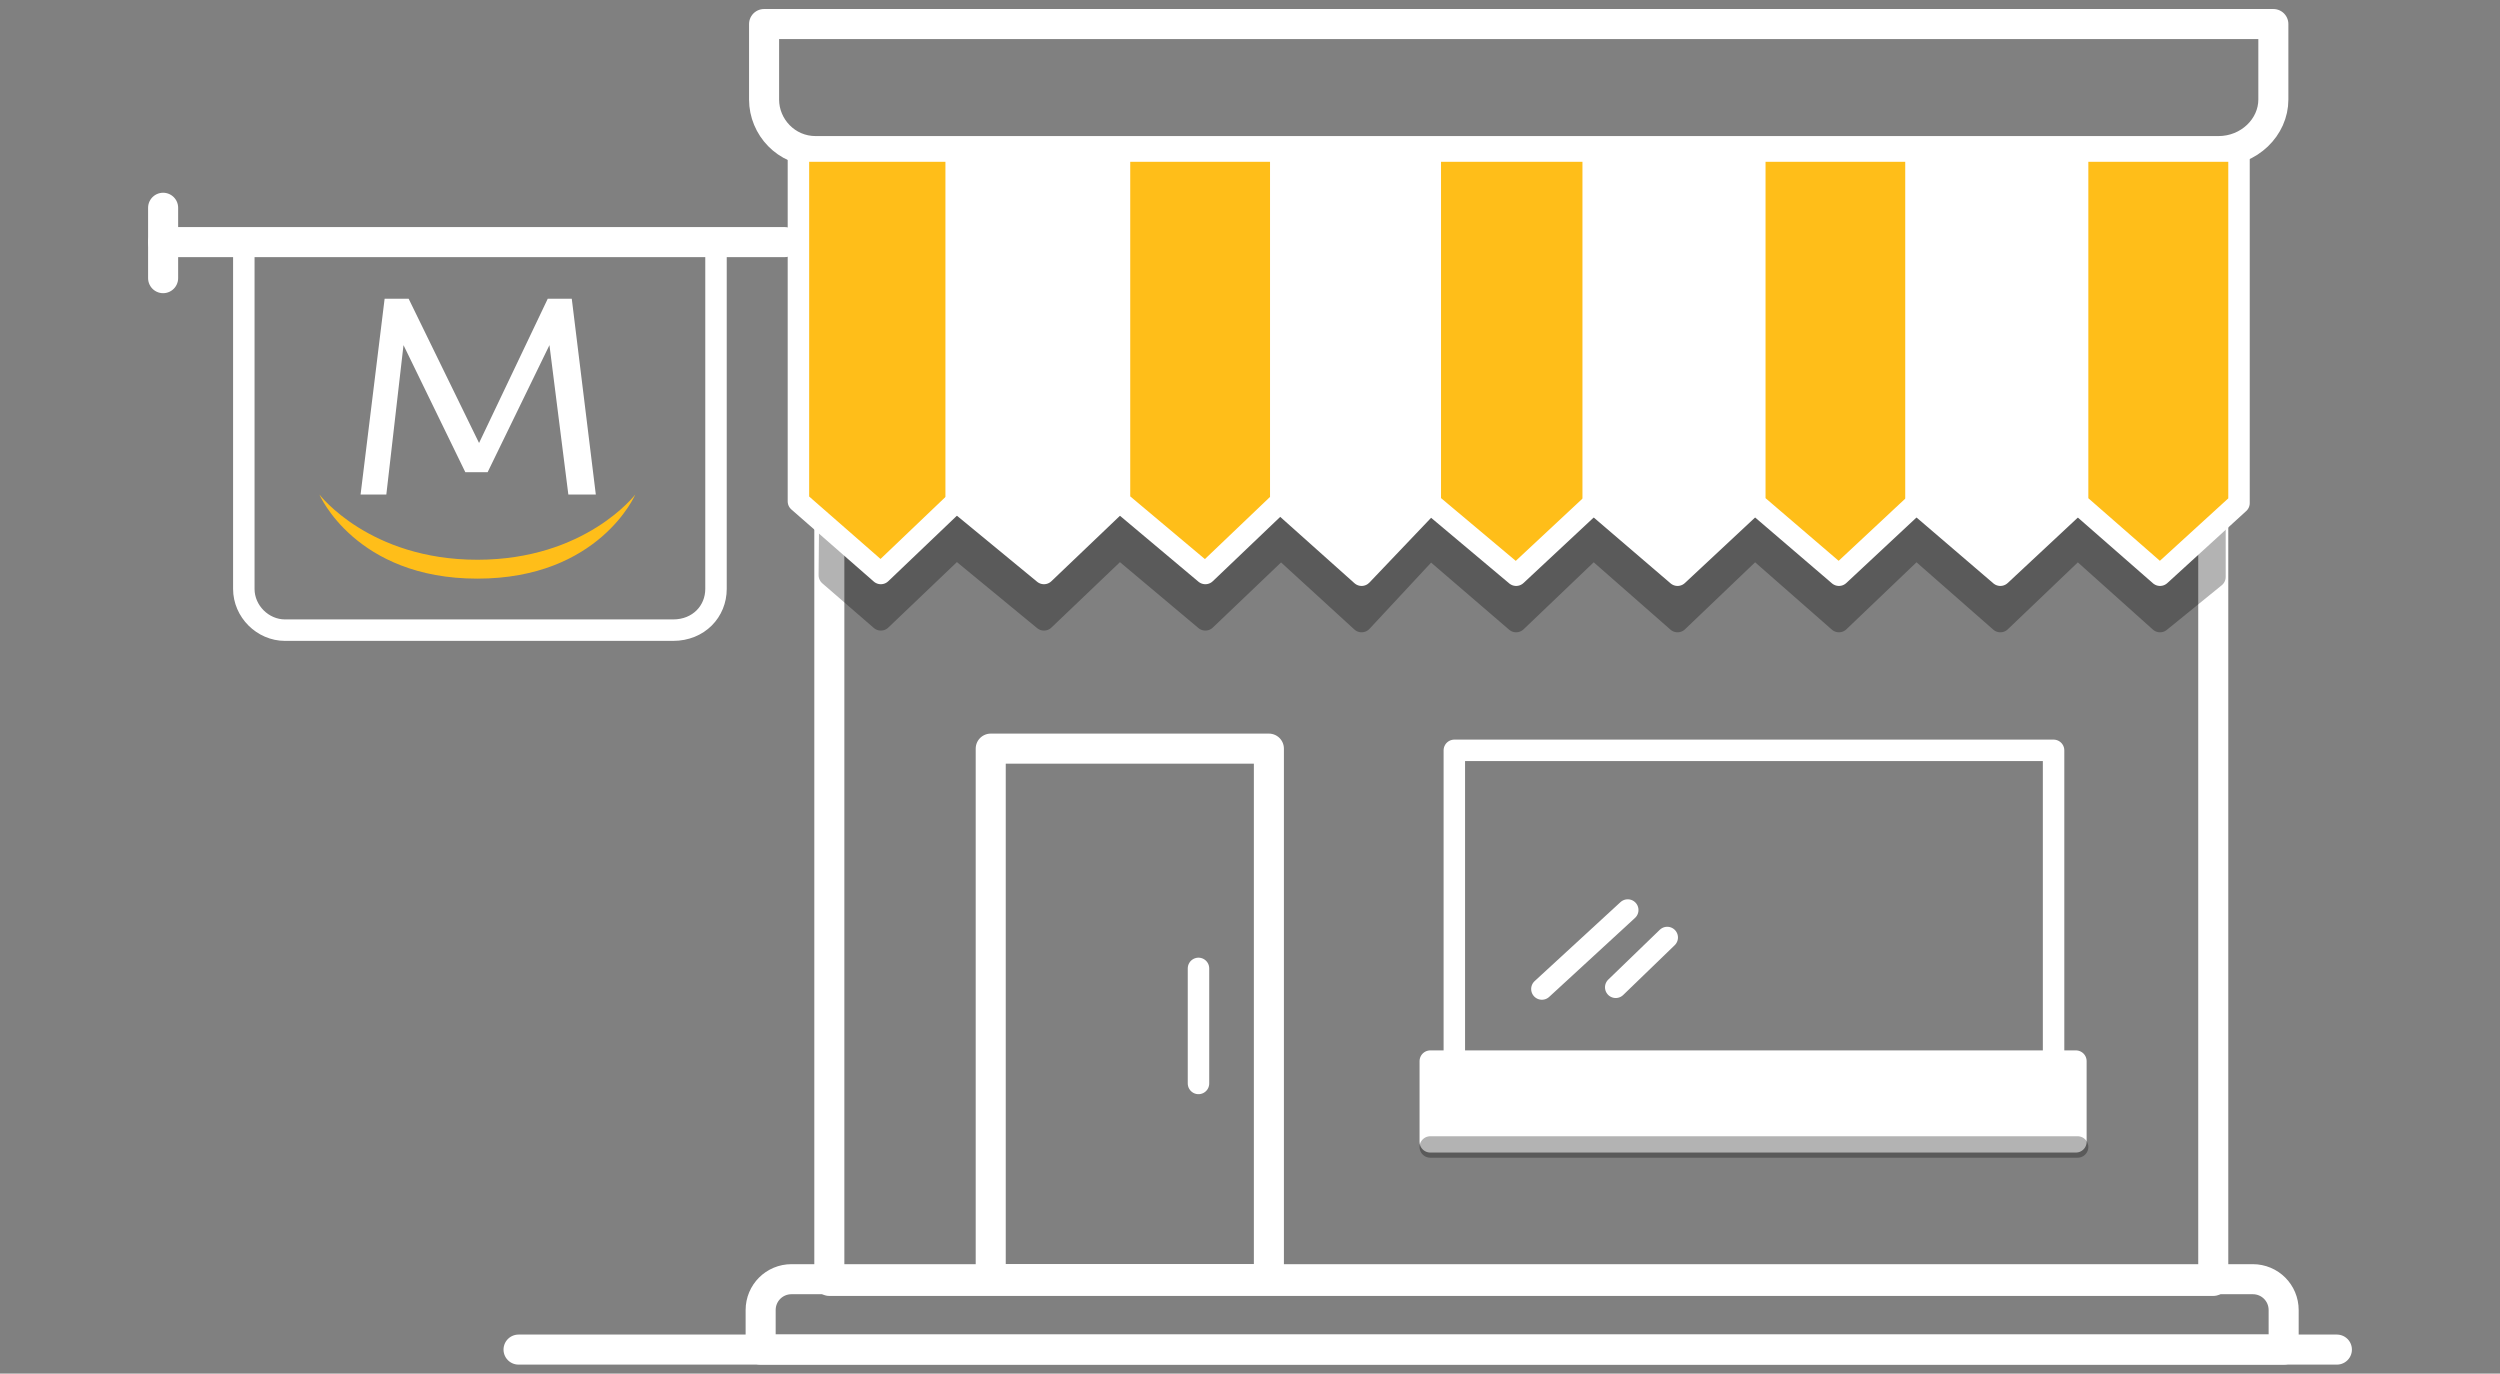 <?xml version="1.0" encoding="utf-8"?>
<!-- Generator: Adobe Illustrator 26.0.2, SVG Export Plug-In . SVG Version: 6.00 Build 0)  -->
<svg version="1.1" id="Layer_3" xmlns="http://www.w3.org/2000/svg" xmlns:xlink="http://www.w3.org/1999/xlink" x="0px" y="0px"
	 viewBox="0 0 145.6 80" style="enable-background:new 0 0 145.6 80;" xml:space="preserve">
<rect x="0" y="0" width="145.6" height="80" fill="#808080" stroke="none"/>
<style type="text/css">
	.st0{fill:none;stroke:#FFFFFF;stroke-width:1.75;stroke-linecap:round;stroke-linejoin:round;stroke-miterlimit:10;}
	.st1{opacity:0.3;}
	.st2{fill:none;stroke:#000000;stroke-width:1.25;stroke-linecap:round;stroke-linejoin:round;stroke-miterlimit:10;}
	.st3{fill:none;stroke:#FFFFFF;stroke-width:1.25;stroke-linecap:round;stroke-linejoin:round;stroke-miterlimit:10;}
	.st4{fill:#FFFFFF;stroke:#FFFFFF;stroke-width:1.25;stroke-linecap:round;stroke-linejoin:round;stroke-miterlimit:10;}
	.st5{fill:#FFBE19;stroke:#FFFFFF;stroke-width:1.25;stroke-linecap:round;stroke-linejoin:round;stroke-miterlimit:10;}
	.st6{fill:#FFFFFF;}
	.st7{fill:#FFBE19;}
	
		.st8{opacity:0.3;fill:none;stroke:#000000;stroke-width:1.25;stroke-linecap:round;stroke-linejoin:round;stroke-miterlimit:10;enable-background:new    ;}
</style>
<g id="mcu_icon_00000000913075731142696250000005751061110352561280_">
	<rect x="48.3" y="9" class="st0" width="80.6" height="65.6"/>
	<g class="st1">
		<g>
			<polygon points="121,11.5 111.6,11.5 102.2,11.5 92.8,11.5 83.3,11.5 74.6,11.5 65.2,11.5 55.7,11.5 48.5,11.5 48.3,33.5 
				51.3,36.1 55.7,31.9 60.8,36.1 65.2,31.9 70.2,36.1 74.6,31.9 74.6,31.9 79.3,36.2 83.3,31.9 88.3,36.2 92.8,31.9 97.7,36.2 
				102.2,31.9 107.1,36.2 111.6,31.9 116.5,36.2 121,31.9 125.8,36.2 129,33.6 129,11.5 			"/>
		</g>
		<g>
			<polygon class="st2" points="121,11.5 111.6,11.5 102.2,11.5 92.8,11.5 83.3,11.5 74.6,11.5 65.2,11.5 55.7,11.5 48.5,11.5 
				48.3,33.5 51.3,36.1 55.7,31.9 60.8,36.1 65.2,31.9 70.2,36.1 74.6,31.9 74.6,31.9 79.3,36.2 83.3,31.9 88.3,36.2 92.8,31.9 
				97.7,36.2 102.2,31.9 107.1,36.2 111.6,31.9 116.5,36.2 121,31.9 125.8,36.2 129,33.6 129,11.5 			"/>
		</g>
	</g>
	<path class="st0" d="M133,78.6H44.3v-2.3c0-1,0.8-1.8,1.8-1.8h85.1c1,0,1.8,0.8,1.8,1.8L133,78.6L133,78.6z"/>
	<path class="st0" d="M129.2,8.8H47.5c-1.7,0-3-1.4-3-3V1.4h87.9v4.4C132.4,7.4,131,8.8,129.2,8.8z"/>
	<path class="st3" d="M39.2,36.7H16.6c-1.3,0-2.4-1.1-2.4-2.4V14.2h27.5v20.1C41.7,35.6,40.7,36.7,39.2,36.7z"/>
	<rect x="57.7" y="43.6" class="st0" width="16.2" height="30.9"/>
	<rect x="84.7" y="43.7" class="st3" width="34.9" height="18.3"/>
	<rect x="83.3" y="61.8" class="st4" width="37.6" height="4.7"/>
	<line class="st3" x1="89.8" y1="57.6" x2="94.8" y2="53"/>
	<line class="st3" x1="94.1" y1="57.5" x2="97.1" y2="54.6"/>
	<polygon class="st5" points="55.7,29.2 51.3,33.4 46.5,29.2 46.5,8.8 55.7,8.8 	"/>
	<polygon class="st4" points="65.2,29.2 60.8,33.4 55.7,29.2 55.7,8.8 65.2,8.8 	"/>
	<polygon class="st5" points="74.6,29.2 70.2,33.4 65.2,29.2 65.2,8.8 74.6,8.8 	"/>
	<polygon class="st4" points="83.3,29.3 79.3,33.5 74.6,29.3 74.6,8.8 83.3,8.8 	"/>
	<polygon class="st5" points="92.8,29.3 88.3,33.5 83.3,29.3 83.3,8.8 92.8,8.8 	"/>
	<polygon class="st4" points="102.2,29.3 97.7,33.5 92.8,29.3 92.8,8.8 102.2,8.8 	"/>
	<polygon class="st5" points="111.6,29.3 107.1,33.5 102.2,29.3 102.2,8.8 111.6,8.8 	"/>
	<polygon class="st4" points="121,29.3 116.5,33.5 111.6,29.3 111.6,8.8 121,8.8 	"/>
	<polygon class="st5" points="130.4,29.3 125.8,33.5 121,29.3 121,8.8 130.4,8.8 	"/>
	<g>
		<g>
			<path class="st6" d="M33.1,28.8L32,20.1l-3.6,7.4h-1.3l-3.6-7.4l-1,8.7H21l1.4-11.4h1.4l4.1,8.4l4-8.4h1.4l1.4,11.4H33.1z"/>
		</g>
		<path class="st7" d="M18.6,28.8c0,0,2.9,3.8,9.2,3.8c6.3,0,9.2-3.8,9.2-3.8s-2.1,4.9-9.2,4.9S18.6,28.8,18.6,28.8z"/>
	</g>
	<line class="st3" x1="69.8" y1="56.4" x2="69.8" y2="63.1"/>
	<line class="st0" x1="30.2" y1="78.6" x2="136.1" y2="78.6"/>
	<line class="st8" x1="83.3" y1="66.8" x2="121" y2="66.8"/>
	<line class="st0" x1="45.7" y1="14.1" x2="9.5" y2="14.1"/>
	<line class="st0" x1="9.5" y1="12.1" x2="9.5" y2="16.2"/>
</g>
</svg>
